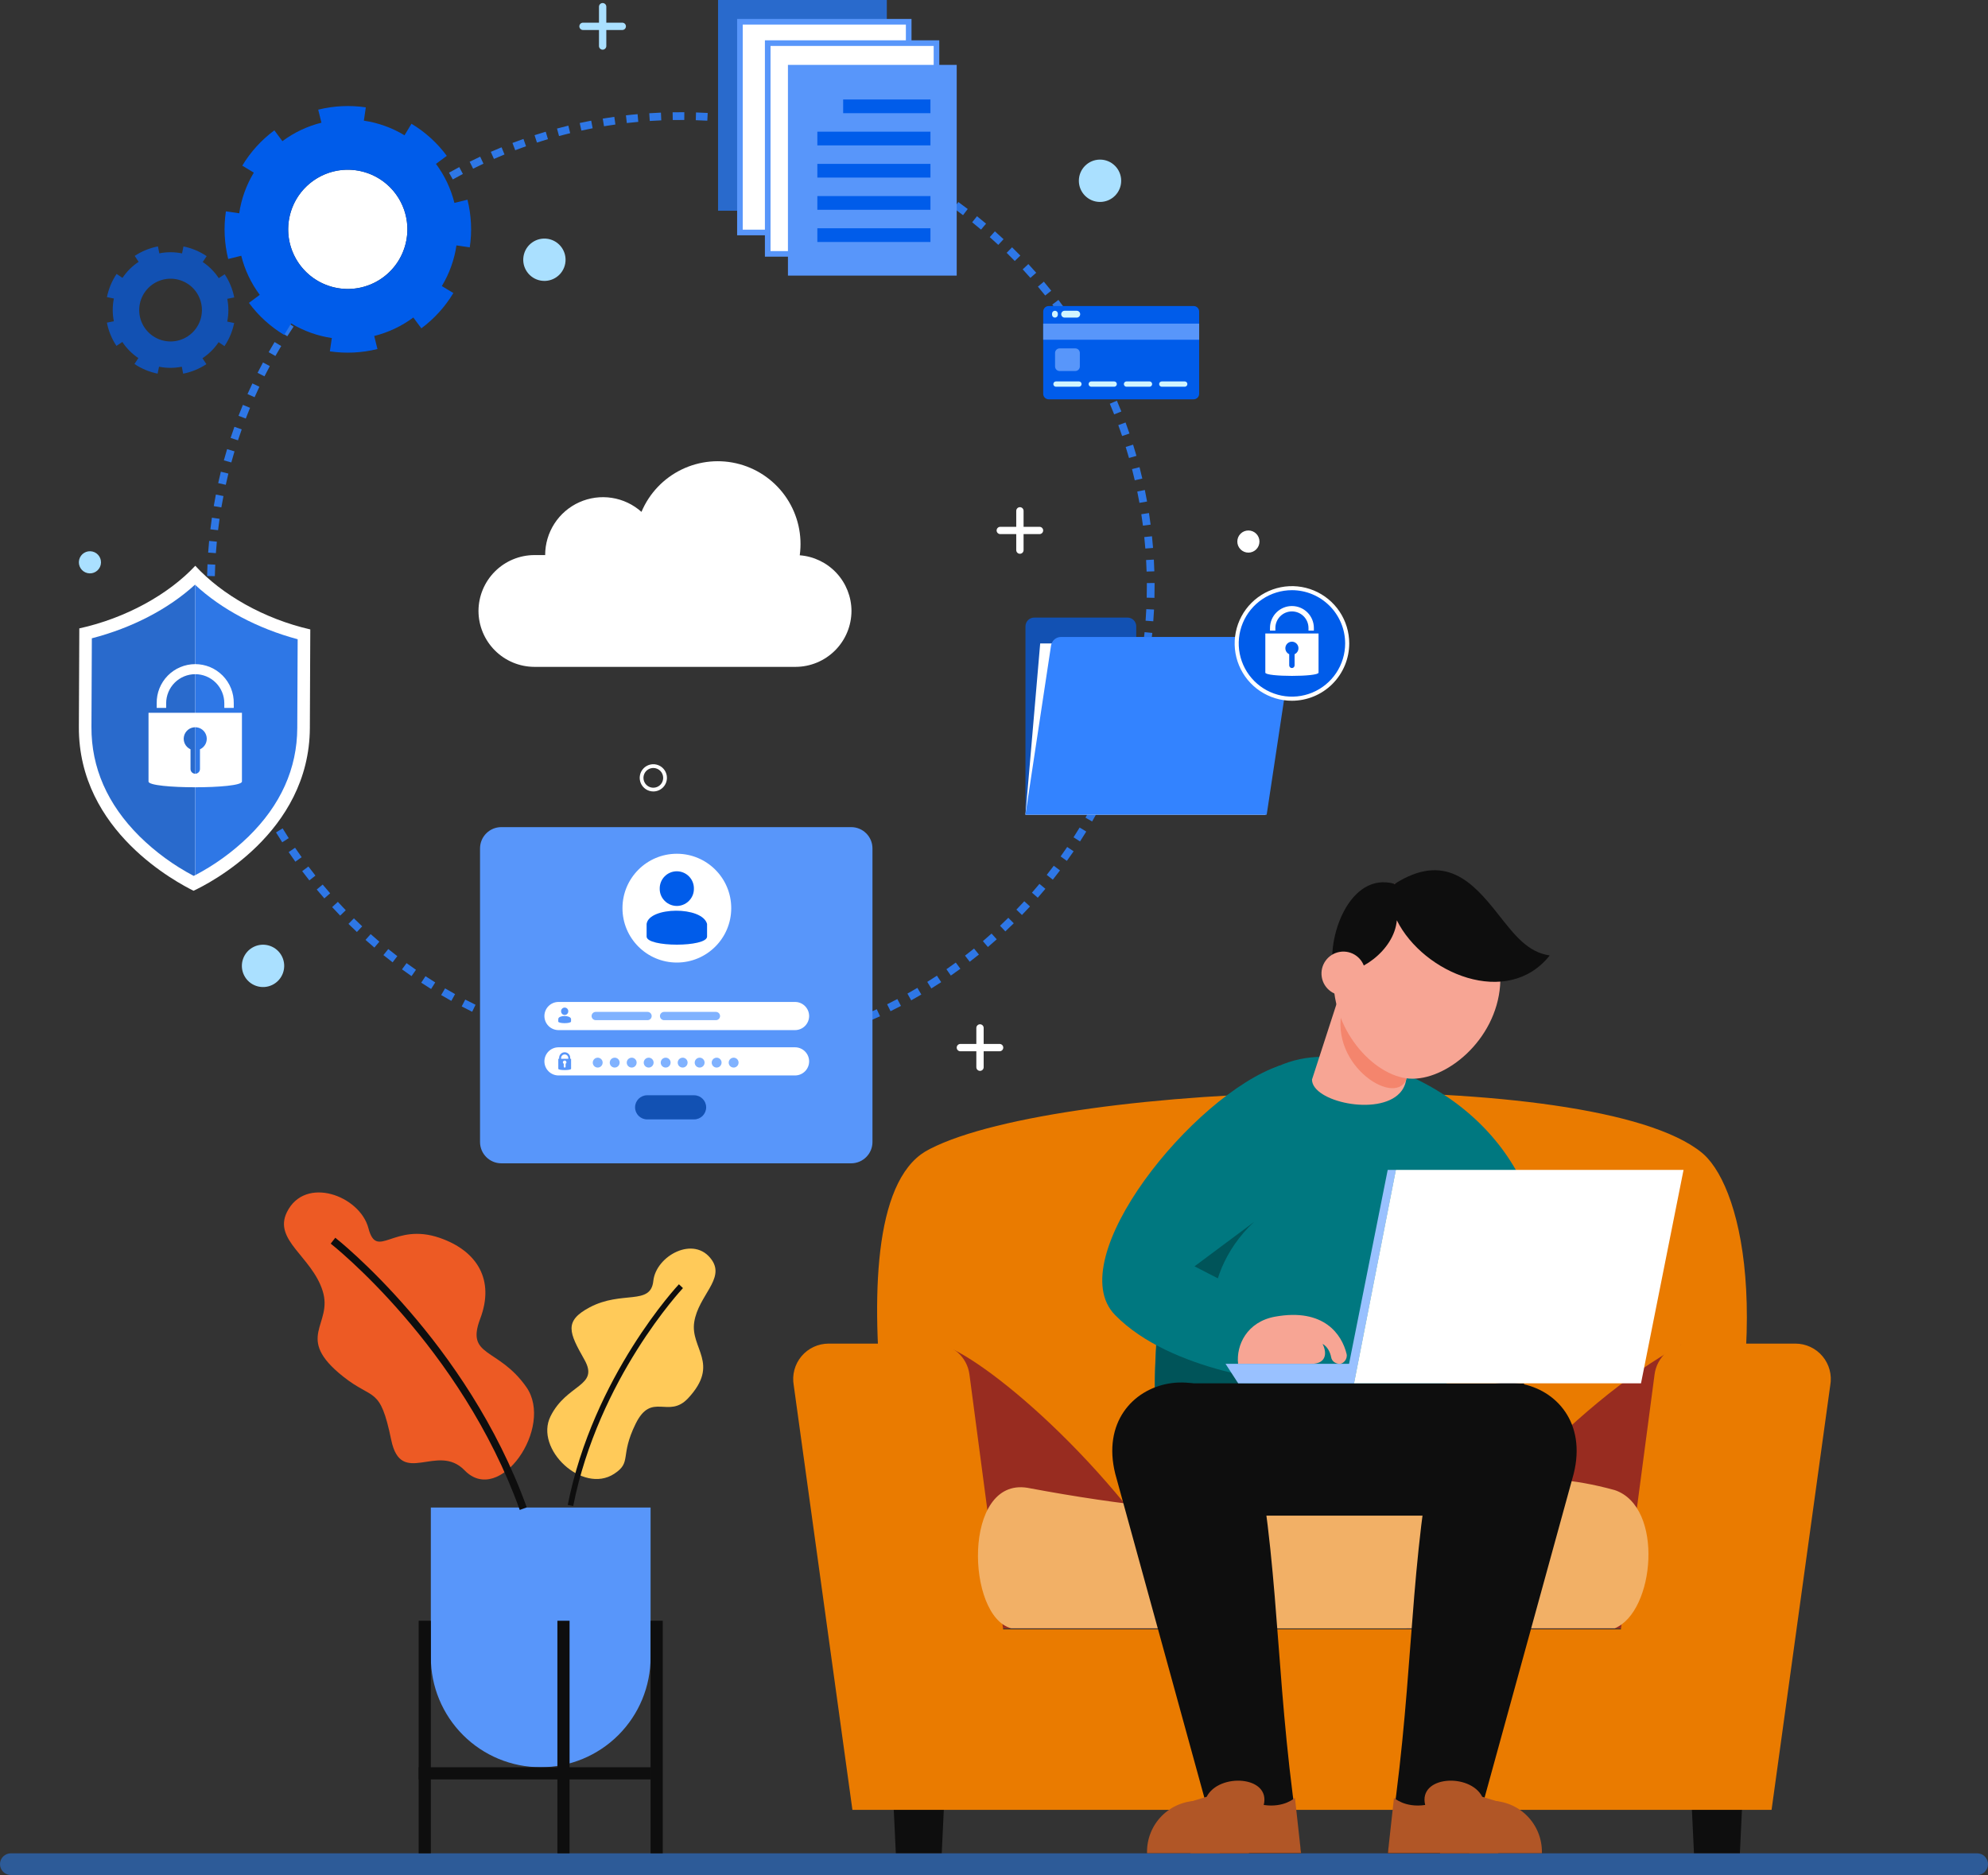 <svg width="405" height="382" viewBox="0 0 405 382" fill="none" xmlns="http://www.w3.org/2000/svg">
<rect x="0" y="0" width="405" height="382" fill="#333333" stroke="none"/>
<g clip-path="url(#clip0_94_1012)">
<path d="M2.212 382H402.788C403.375 382 403.937 381.767 404.352 381.352C404.767 380.937 405 380.374 405 379.788C405 379.201 404.766 378.639 404.352 378.224C403.937 377.81 403.375 377.577 402.788 377.577H2.212C1.625 377.577 1.063 377.81 0.648 378.224C0.234 378.639 0 379.201 0 379.788H0C0 380.374 0.233 380.937 0.648 381.352C1.063 381.767 1.625 382 2.212 382Z" fill="#2D5B98"/>
<path d="M87.772 307.128H132.538V337.65C132.538 343.589 130.18 349.284 125.982 353.483C121.784 357.683 116.09 360.042 110.154 360.042C104.217 360.041 98.525 357.682 94.327 353.483C90.13 349.284 87.772 343.588 87.772 337.65V307.128Z" fill="#5896FA"/>
<path d="M87.772 330.197H85.291V377.577H87.772V330.197Z" fill="#0E0E0E"/>
<path d="M135.019 330.197H132.538V377.577H135.019V330.197Z" fill="#0E0E0E"/>
<path d="M116.034 330.197H113.553V377.577H116.034V330.197Z" fill="#0E0E0E"/>
<path d="M132.654 360.044H85.291V362.525H132.654V360.044Z" fill="#0E0E0E"/>
<path d="M145.015 256.699C147.725 260.592 142.278 263.945 141.432 269.341C140.586 274.736 146.762 277.771 140.21 284.837C136.176 289.188 132.77 283.407 129.488 290.079C126.207 296.751 128.792 297.871 125.106 300.272C118.679 304.454 108.844 295.211 112.153 288.548C115.461 281.885 122.15 282.484 119.055 277.005C115.96 271.526 114.809 269.164 120.139 266.34C126.745 262.854 132.567 266.055 133.098 260.956C133.63 255.857 141.441 251.551 145.015 256.699Z" fill="#FFCA59"/>
<path d="M116.776 306.822L115.663 306.602C120.872 280.269 138.139 261.829 138.313 261.646L139.135 262.427C138.963 262.608 121.919 280.821 116.776 306.822Z" fill="#0E0E0E"/>
<path d="M58.441 246.969C55.65 252.664 63.519 256.007 65.725 262.978C67.931 269.95 59.809 272.41 69.901 280.441C76.115 285.387 77.416 282.294 79.702 293.36C81.713 303.1 89.112 293.831 94.645 299.549C101.784 306.925 112.94 290.733 107.225 282.585C101.509 274.436 94.838 276.544 97.829 268.667C100.819 260.789 97.256 254.864 89.624 252.209C80.181 248.925 76.794 256.853 75.056 250.221C73.318 243.589 62.135 239.439 58.441 246.969Z" fill="#ED5A24"/>
<path d="M105.886 307.619C93.848 274.227 67.637 253.574 67.373 253.366L68.305 252.167C68.571 252.375 95.127 273.301 107.313 307.102L105.886 307.619Z" fill="#0E0E0E"/>
<path d="M137.655 215.962C136.862 215.962 136.059 215.937 135.272 215.91L135.326 214.332C136.101 214.359 136.891 214.377 137.675 214.384L137.655 215.962ZM140.04 215.962L140.018 214.384C140.792 214.384 141.58 214.354 142.367 214.325L142.427 215.901C141.627 215.928 140.826 215.948 140.036 215.959L140.04 215.962ZM132.888 215.8C132.095 215.754 131.295 215.697 130.509 215.63L130.642 214.057C131.414 214.122 132.202 214.178 132.991 214.225L132.888 215.8ZM144.803 215.781L144.706 214.207C145.477 214.158 146.265 214.099 147.046 214.026L147.183 215.599C146.388 215.669 145.589 215.729 144.803 215.778V215.781ZM128.136 215.402C127.346 215.315 126.55 215.221 125.767 215.114L125.977 213.549C126.747 213.654 127.531 213.748 128.306 213.833L128.136 215.402ZM149.555 215.368L149.375 213.799C150.143 213.714 150.927 213.618 151.702 213.509L151.917 215.073C151.133 215.178 150.336 215.279 149.555 215.364V215.368ZM123.413 214.764C122.632 214.641 121.841 214.504 121.064 214.361L121.351 212.808C122.117 212.951 122.894 213.085 123.662 213.206L123.413 214.764ZM154.286 214.715L154.033 213.157C154.803 213.032 155.581 212.897 156.344 212.752L156.637 214.303C155.854 214.449 155.065 214.588 154.28 214.715H154.286ZM118.715 213.898C117.941 213.735 117.157 213.56 116.387 213.377L116.749 211.843C117.506 212.024 118.278 212.193 119.038 212.354L118.715 213.898ZM158.968 213.833L158.637 212.291C159.398 212.128 160.167 211.953 160.926 211.771L161.288 213.305C160.525 213.491 159.743 213.668 158.969 213.833H158.968ZM114.073 212.799C113.312 212.6 112.539 212.385 111.773 212.165L112.212 210.648C112.965 210.867 113.726 211.076 114.474 211.273L114.073 212.799ZM163.606 212.719L163.199 211.196C163.949 210.995 164.71 210.782 165.46 210.563L165.904 212.076C165.153 212.3 164.37 212.517 163.608 212.719H163.606ZM109.499 211.472C108.742 211.232 107.978 210.979 107.226 210.719L107.741 209.227C108.48 209.482 109.232 209.732 109.977 209.967L109.499 211.472ZM168.194 211.376L167.711 209.874C168.454 209.636 169.202 209.386 169.937 209.13L170.456 210.621C169.703 210.879 168.947 211.134 168.187 211.376H168.194ZM104.973 209.911C104.23 209.634 103.481 209.343 102.742 209.047L103.331 207.582C104.053 207.873 104.794 208.159 105.524 208.432L104.973 209.911ZM172.698 209.808L172.142 208.331C172.865 208.056 173.604 207.769 174.328 207.476L174.921 208.938C174.176 209.236 173.428 209.529 172.691 209.808H172.698ZM100.534 208.127C99.811 207.814 99.073 207.487 98.349 207.152L99.01 205.719C99.722 206.048 100.445 206.37 101.159 206.677L100.534 208.127ZM177.113 208.018L176.484 206.572C177.194 206.263 177.913 205.941 178.618 205.614L179.281 207.046C178.558 207.376 177.828 207.705 177.105 208.018H177.113ZM96.192 206.126C95.48 205.775 94.762 205.412 94.059 205.041L94.782 203.642C95.474 204.003 96.181 204.365 96.88 204.705L96.192 206.126ZM181.426 206.015L180.727 204.602C181.424 204.257 182.125 203.899 182.812 203.537L183.545 204.934C182.841 205.301 182.127 205.665 181.415 206.015H181.426ZM91.947 203.909C91.257 203.526 90.558 203.129 89.873 202.726L90.671 201.364C91.345 201.76 92.032 202.153 92.711 202.53L91.947 203.909ZM185.631 203.801L184.863 202.424C185.54 202.044 186.223 201.652 186.894 201.258L187.694 202.617C187.016 203.018 186.321 203.416 185.631 203.801ZM87.827 201.489C87.155 201.072 86.478 200.64 85.814 200.204L86.68 198.885C87.332 199.313 87.999 199.738 88.668 200.15L87.827 201.489ZM189.738 201.381L188.901 200.041C189.561 199.629 190.224 199.204 190.872 198.776L191.742 200.094C191.075 200.529 190.401 200.961 189.727 201.381H189.738ZM83.841 198.868C83.189 198.418 82.535 197.952 81.895 197.485L82.824 196.22C83.453 196.678 84.098 197.137 84.739 197.579L83.841 198.868ZM193.713 198.758L192.809 197.462C193.449 197.019 194.091 196.558 194.718 196.101L195.65 197.366C195.008 197.842 194.356 198.306 193.702 198.758H193.713ZM79.983 196.056C79.355 195.573 78.719 195.076 78.108 194.579L79.098 193.35C79.705 193.84 80.325 194.329 80.943 194.796L79.983 196.056ZM197.558 195.944L196.595 194.693C197.213 194.217 197.831 193.728 198.434 193.247L199.428 194.472C198.808 194.962 198.178 195.459 197.551 195.938L197.558 195.944ZM76.27 193.052C75.667 192.54 75.061 192.012 74.463 191.484L75.513 190.308C76.095 190.826 76.689 191.345 77.284 191.85L76.27 193.052ZM201.26 192.938L200.238 191.737C200.829 191.233 201.423 190.714 202.003 190.194L203.057 191.369C202.458 191.902 201.853 192.43 201.253 192.941L201.26 192.938ZM72.709 189.876C72.13 189.333 71.552 188.777 70.989 188.222L72.096 187.097C72.649 187.64 73.218 188.182 73.787 188.724L72.709 189.876ZM204.813 189.756L203.729 188.607C204.296 188.065 204.863 187.522 205.416 186.98L206.526 188.102C205.96 188.661 205.382 189.218 204.806 189.76L204.813 189.756ZM69.303 186.539C68.761 185.97 68.202 185.386 67.666 184.804L68.828 183.735C69.353 184.307 69.895 184.881 70.437 185.442L69.303 186.539ZM208.199 186.414L207.062 185.319C207.605 184.759 208.147 184.184 208.669 183.609L209.832 184.677C209.298 185.252 208.748 185.838 208.199 186.407V186.414ZM66.074 183.029C65.55 182.432 65.029 181.823 64.525 181.221L65.736 180.211C66.233 180.807 66.746 181.406 67.259 181.993L66.074 183.029ZM211.423 182.899L210.235 181.861C210.747 181.275 211.258 180.673 211.757 180.073L212.971 181.08C212.463 181.684 211.952 182.295 211.423 182.891V182.899ZM63.02 179.367C62.529 178.747 62.039 178.112 61.564 177.481L62.828 176.532C63.297 177.152 63.779 177.776 64.261 178.387L63.02 179.367ZM214.482 179.218L213.244 178.241C213.726 177.63 214.209 177.004 214.677 176.379L215.942 177.328C215.452 177.962 214.962 178.598 214.482 179.218ZM60.17 175.554C59.712 174.911 59.253 174.253 58.808 173.599L60.113 172.713C60.55 173.357 61.002 174.004 61.453 174.634L60.17 175.554ZM217.357 175.399L216.072 174.483C216.525 173.848 216.975 173.199 217.413 172.554L218.719 173.438C218.258 174.094 217.799 174.754 217.338 175.399H217.357ZM57.494 171.603C57.068 170.94 56.642 170.26 56.23 169.586L57.576 168.764C57.98 169.429 58.4 170.096 58.819 170.752L57.494 171.603ZM220.033 171.433L218.704 170.582C219.124 169.926 219.543 169.255 219.948 168.594L221.296 169.412C220.866 170.09 220.445 170.775 220.014 171.442L220.033 171.433ZM54.999 167.545C54.603 166.86 54.213 166.161 53.835 165.468L55.223 164.715C55.584 165.396 55.977 166.083 56.365 166.757L54.999 167.545ZM222.501 167.364L221.133 166.58C221.52 165.902 221.905 165.212 222.275 164.527L223.663 165.277C223.278 165.965 222.886 166.667 222.492 167.355L222.501 167.364ZM52.726 163.363C52.365 162.659 52.003 161.942 51.667 161.231L53.089 160.548C53.425 161.246 53.776 161.953 54.13 162.643L52.726 163.363ZM224.765 163.149L223.359 162.426C223.72 161.73 224.062 161.022 224.4 160.317L225.822 160.998C225.48 161.721 225.124 162.443 224.765 163.149ZM50.663 159.075C50.339 158.352 50.019 157.629 49.712 156.895L51.167 156.282C51.468 157.005 51.783 157.719 52.101 158.426L50.663 159.075ZM226.827 158.835L225.381 158.189C225.699 157.477 226.015 156.743 226.315 156.029L227.772 156.638C227.47 157.372 227.15 158.112 226.827 158.835ZM48.816 154.694C48.527 153.956 48.243 153.206 47.972 152.461L49.454 151.919C49.721 152.642 49.996 153.389 50.285 154.113L48.816 154.694ZM228.673 154.419L227.202 153.848C227.486 153.125 227.764 152.376 228.028 151.642L229.512 152.185C229.242 152.919 228.961 153.68 228.673 154.419ZM47.184 150.207C46.931 149.457 46.685 148.693 46.452 147.937L47.959 147.471C48.189 148.215 48.431 148.967 48.682 149.705L47.184 150.207ZM230.296 149.914L228.8 149.416C229.047 148.673 229.288 147.917 229.523 147.171L231.031 147.631C230.793 148.4 230.547 149.161 230.296 149.916V149.914ZM45.776 145.65C45.562 144.888 45.354 144.112 45.159 143.346L46.687 142.955C46.879 143.709 47.083 144.472 47.294 145.222L45.776 145.65ZM231.691 145.343L230.171 144.92C230.381 144.168 230.581 143.405 230.771 142.652L232.302 143.037C232.108 143.803 231.904 144.579 231.691 145.343ZM44.597 141.027C44.416 140.257 44.252 139.472 44.094 138.693L45.641 138.38C45.796 139.145 45.963 139.917 46.134 140.674L44.597 141.027ZM232.854 140.714L231.315 140.369C231.487 139.606 231.651 138.832 231.803 138.071L233.35 138.38C233.196 139.154 233.03 139.939 232.854 140.714ZM43.65 136.349C43.513 135.572 43.382 134.78 43.263 133.999L44.822 133.762C44.94 134.534 45.068 135.313 45.204 136.078L43.65 136.349ZM233.787 136.034L232.233 135.765C232.367 134.995 232.491 134.214 232.605 133.448L234.166 133.679C234.051 134.458 233.922 135.252 233.787 136.034ZM42.936 131.631C42.837 130.845 42.746 130.048 42.665 129.26L44.235 129.1C44.313 129.876 44.403 130.66 44.501 131.434L42.936 131.631ZM234.486 131.315L232.92 131.121C233.015 130.346 233.1 129.561 233.178 128.788L234.748 128.943C234.67 129.728 234.582 130.525 234.486 131.315ZM42.463 126.89C42.401 126.102 42.351 125.301 42.309 124.508L43.885 124.426C43.924 125.205 43.975 125.995 44.035 126.776L42.463 126.89ZM234.958 126.57L233.384 126.456C233.442 125.679 233.489 124.891 233.527 124.106L235.102 124.182C235.057 124.974 235.008 125.776 234.951 126.565L234.958 126.57ZM42.208 122.118C42.186 121.328 42.173 120.525 42.17 119.734H43.747C43.747 120.513 43.762 121.303 43.783 122.084L42.208 122.118ZM235.187 121.8L233.61 121.762C233.628 120.985 233.637 120.195 233.637 119.412C233.637 119.204 233.637 118.996 233.637 118.788L235.214 118.778C235.214 118.989 235.214 119.201 235.214 119.414C235.211 120.202 235.202 121.01 235.184 121.8H235.187ZM43.769 117.38L42.192 117.348C42.208 116.556 42.235 115.755 42.271 114.964L43.847 115.034C43.811 115.813 43.785 116.603 43.769 117.38ZM233.588 116.444C233.565 115.665 233.53 114.877 233.487 114.094L235.063 114.007C235.106 114.797 235.14 115.6 235.166 116.392L233.588 116.444ZM43.982 112.692L42.408 112.581C42.463 111.79 42.529 110.991 42.604 110.204L44.174 110.353C44.102 111.126 44.036 111.913 43.982 112.692ZM233.33 111.755C233.268 110.978 233.196 110.192 233.115 109.418L234.683 109.255C234.766 110.04 234.838 110.839 234.902 111.631L233.33 111.755ZM44.423 108.019L42.858 107.838C42.952 107.052 43.057 106.257 43.169 105.472L44.732 105.7C44.62 106.465 44.517 107.245 44.423 108.019ZM232.842 107.088C232.741 106.315 232.63 105.532 232.511 104.764L234.071 104.523C234.192 105.304 234.304 106.098 234.407 106.886L232.842 107.088ZM45.103 103.374L43.549 103.108C43.681 102.327 43.825 101.537 43.977 100.758L45.525 101.062C45.368 101.826 45.227 102.604 45.095 103.374H45.103ZM232.132 102.45C231.993 101.685 231.844 100.91 231.685 100.145L233.23 99.827C233.391 100.605 233.543 101.394 233.684 102.177L232.132 102.45ZM45.997 98.768L44.45 98.426C44.631 97.653 44.812 96.87 44.992 96.102L46.525 96.481C46.346 97.246 46.165 98.007 45.997 98.768ZM231.178 97.852C230.997 97.098 230.816 96.33 230.618 95.572L232.146 95.178C232.345 95.948 232.536 96.727 232.714 97.496L231.178 97.852ZM47.126 94.211L45.605 93.794C45.815 93.029 46.037 92.257 46.266 91.5L47.775 91.955C47.551 92.702 47.341 93.459 47.126 94.211ZM230.003 93.307C229.79 92.561 229.564 91.805 229.331 91.059L230.836 90.589C231.073 91.346 231.302 92.116 231.519 92.875L230.003 93.307ZM48.483 89.709L46.98 89.215C47.227 88.461 47.489 87.699 47.757 86.95L49.242 87.482C48.986 88.217 48.727 88.966 48.483 89.709ZM228.603 88.828C228.353 88.091 228.09 87.346 227.82 86.616L229.302 86.074C229.575 86.817 229.844 87.574 230.097 88.322L228.603 88.828ZM50.066 85.275L48.593 84.707C48.881 83.964 49.179 83.216 49.483 82.484L50.939 83.088C50.641 83.809 50.348 84.543 50.066 85.275ZM226.984 84.423C226.698 83.7 226.4 82.977 226.095 82.254L227.54 81.638C227.851 82.361 228.155 83.106 228.444 83.836L226.984 84.423ZM51.868 80.926L50.422 80.286C50.744 79.563 51.078 78.829 51.42 78.117L52.843 78.793C52.515 79.492 52.184 80.212 51.868 80.926ZM225.152 80.12C224.832 79.413 224.496 78.701 224.158 78.001L225.576 77.312C225.921 78.023 226.261 78.748 226.588 79.465L225.152 80.12ZM53.881 76.674L52.473 75.962C52.834 75.255 53.196 74.541 53.577 73.842L54.967 74.588C54.598 75.277 54.233 75.978 53.881 76.674ZM223.11 75.917C222.748 75.227 222.387 74.532 222.011 73.851L223.393 73.092C223.773 73.784 224.149 74.493 224.512 75.194L223.11 75.917ZM56.103 72.53L54.732 71.749C55.124 71.062 55.529 70.368 55.939 69.686L57.29 70.5C56.887 71.17 56.488 71.852 56.103 72.53ZM220.86 71.807C220.472 71.134 220.067 70.458 219.66 69.795L221.005 68.969C221.418 69.643 221.829 70.332 222.224 71.013L220.86 71.807ZM58.528 68.506L57.196 67.658C57.623 66.99 58.062 66.317 58.503 65.659L59.813 66.538C59.379 67.181 58.945 67.843 58.528 68.506ZM218.41 67.814C217.987 67.161 217.552 66.505 217.111 65.863L218.414 64.972C218.86 65.625 219.304 66.292 219.734 66.961L218.41 67.814ZM61.146 64.6L59.858 63.696C60.317 63.049 60.788 62.398 61.262 61.764L62.527 62.708C62.06 63.324 61.596 63.964 61.146 64.6ZM215.765 63.94C215.311 63.313 214.843 62.675 214.371 62.057L215.627 61.102C216.108 61.735 216.583 62.379 217.044 63.018L215.765 63.94ZM63.954 60.835L62.713 59.861C63.201 59.235 63.705 58.61 64.209 58.001L65.425 59.004C64.93 59.604 64.435 60.22 63.954 60.835ZM212.931 60.206C212.447 59.599 211.947 58.987 211.446 58.398L212.655 57.384C213.163 57.99 213.67 58.612 214.164 59.228L212.931 60.206ZM66.941 57.212L65.75 56.177C66.269 55.578 66.802 54.978 67.335 54.395L68.5 55.457C67.976 56.034 67.452 56.623 66.941 57.212ZM209.916 56.612C209.402 56.03 208.873 55.445 208.344 54.872L209.5 53.8C210.042 54.38 210.584 54.977 211.099 55.569L209.916 56.612ZM70.109 53.742L68.968 52.657C69.51 52.084 70.08 51.511 70.64 50.955L71.751 52.074C71.193 52.614 70.651 53.178 70.109 53.742ZM206.734 53.171C206.192 52.612 205.633 52.054 205.077 51.51L206.179 50.382C206.744 50.935 207.312 51.502 207.865 52.07L206.734 53.171ZM73.43 50.431L72.346 49.285C72.92 48.742 73.509 48.2 74.096 47.667L75.153 48.838C74.575 49.362 73.995 49.897 73.43 50.431ZM203.373 49.888C202.804 49.359 202.22 48.827 201.636 48.31L202.682 47.13C203.275 47.656 203.87 48.195 204.448 48.735L203.373 49.888ZM76.913 47.291L75.891 46.093C76.491 45.577 77.105 45.062 77.719 44.562L78.717 45.785C78.11 46.273 77.504 46.785 76.913 47.291ZM199.86 46.776C199.266 46.273 198.657 45.773 198.053 45.283L199.04 44.052C199.66 44.549 200.279 45.059 200.883 45.568L199.86 46.776ZM80.547 44.327L79.581 43.079C80.204 42.595 80.845 42.11 81.48 41.633L82.415 42.898C81.79 43.381 81.162 43.849 80.547 44.327ZM196.19 43.837C195.57 43.363 194.936 42.891 194.306 42.436L195.231 41.158C195.872 41.621 196.515 42.1 197.148 42.582L196.19 43.837ZM84.32 41.545L83.416 40.252C84.063 39.799 84.727 39.349 85.384 38.909L86.257 40.225C85.608 40.655 84.956 41.098 84.32 41.545ZM192.394 41.08C191.752 40.639 191.095 40.2 190.441 39.773L191.302 38.452C191.967 38.884 192.634 39.332 193.29 39.781L192.394 41.08ZM88.223 38.953L87.383 37.617C88.053 37.196 88.736 36.778 89.414 36.375L90.22 37.731C89.553 38.127 88.881 38.539 88.223 38.953ZM188.462 38.515C187.799 38.107 187.121 37.7 186.447 37.306L187.242 35.943C187.927 36.343 188.616 36.757 189.29 37.172L188.462 38.515ZM92.247 36.558L91.474 35.182C92.164 34.795 92.867 34.412 93.562 34.042L94.301 35.437C93.617 35.8 92.925 36.178 92.247 36.558ZM184.4 36.147C183.719 35.771 183.02 35.399 182.327 35.039L183.05 33.639C183.757 34 184.465 34.383 185.159 34.765L184.4 36.147ZM96.387 34.365L95.682 32.953C96.388 32.603 97.108 32.254 97.825 31.918L98.493 33.347C97.785 33.678 97.077 34.02 96.383 34.365H96.387ZM180.228 33.984C179.527 33.64 178.809 33.304 178.101 32.979L178.757 31.544C179.48 31.872 180.203 32.216 180.925 32.565L180.228 33.984ZM100.626 32.382L99.991 30.936C100.714 30.62 101.45 30.309 102.181 30.009L102.778 31.469C102.053 31.764 101.329 32.071 100.62 32.382H100.626ZM175.949 32.021C175.226 31.715 174.504 31.413 173.781 31.117L174.364 29.651C175.103 29.944 175.846 30.251 176.576 30.555L175.949 32.021ZM104.96 30.602L104.4 29.127C105.139 28.845 105.893 28.568 106.641 28.306L107.163 29.794C106.428 30.061 105.683 30.332 104.955 30.609L104.96 30.602ZM171.576 30.282C170.854 30.011 170.098 29.74 169.357 29.494L169.867 27.999C170.62 28.256 171.379 28.525 172.124 28.8L171.576 30.282ZM109.386 29.044L108.9 27.542C109.653 27.298 110.419 27.059 111.178 26.835L111.628 28.348C110.875 28.576 110.121 28.811 109.38 29.051L109.386 29.044ZM167.12 28.76C166.376 28.527 165.621 28.301 164.873 28.087L165.306 26.569C166.067 26.788 166.835 27.017 167.592 27.254L167.12 28.76ZM113.885 27.706L113.475 26.191C114.239 25.985 115.016 25.785 115.786 25.597L116.158 27.131C115.394 27.316 114.629 27.511 113.879 27.713L113.885 27.706ZM162.603 27.475C161.85 27.279 161.084 27.09 160.326 26.913L160.688 25.376C161.458 25.557 162.238 25.748 163.004 25.947L162.603 27.475ZM118.438 26.602L118.102 25.06C118.872 24.894 119.66 24.733 120.44 24.583L120.737 26.132C119.969 26.282 119.195 26.439 118.438 26.604V26.602ZM158.035 26.408C157.273 26.251 156.498 26.101 155.731 25.962L156.011 24.409C156.792 24.55 157.58 24.704 158.36 24.865L158.035 26.408ZM123.051 25.721L122.793 24.165C123.575 24.035 124.369 23.914 125.151 23.804L125.37 25.367C124.595 25.476 123.814 25.595 123.051 25.721ZM153.422 25.575C152.656 25.454 151.874 25.342 151.1 25.242L151.304 23.677C152.09 23.78 152.885 23.894 153.666 24.015L153.422 25.575ZM127.697 25.069L127.516 23.502C128.302 23.411 129.101 23.321 129.889 23.258L130.032 24.828C129.251 24.899 128.472 24.98 127.692 25.069H127.697ZM148.769 24.966C147.998 24.884 147.212 24.812 146.435 24.749L146.561 23.176C147.351 23.24 148.151 23.314 148.936 23.397L148.769 24.966ZM132.372 24.646L132.267 23.072C133.058 23.019 133.859 22.976 134.65 22.943L134.715 24.521C133.931 24.552 133.143 24.595 132.366 24.646H132.372ZM144.093 24.59C143.32 24.547 142.53 24.512 141.744 24.487L141.793 22.909C142.588 22.934 143.388 22.97 144.176 23.014L144.093 24.59ZM137.055 24.453L137.03 22.875C137.819 22.862 138.622 22.858 139.413 22.864L139.402 24.442C138.618 24.436 137.828 24.44 137.05 24.453H137.055Z" fill="#2E77E6"/>
<path d="M162.929 113.129C163.485 109.075 162.549 104.957 160.296 101.542C158.043 98.127 154.625 95.648 150.68 94.566C146.736 93.484 142.532 93.873 138.853 95.661C135.173 97.449 132.269 100.514 130.681 104.285C128.985 102.769 126.887 101.778 124.64 101.429C122.393 101.081 120.094 101.391 118.019 102.322C115.944 103.252 114.183 104.764 112.949 106.674C111.715 108.584 111.06 110.811 111.063 113.086H108.862C105.846 113.095 102.956 114.297 100.823 116.431C98.69 118.565 97.488 121.456 97.478 124.473C97.488 127.491 98.69 130.382 100.823 132.515C102.956 134.649 105.846 135.852 108.862 135.861H162.081C165.098 135.852 167.988 134.649 170.121 132.515C172.254 130.382 173.456 127.491 173.465 124.473C173.456 121.604 172.366 118.843 170.414 116.741C168.461 114.638 165.789 113.349 162.929 113.129Z" fill="white"/>
<path d="M173.399 168.509H102.134C99.736 168.509 97.792 170.453 97.792 172.852V232.66C97.792 235.059 99.736 237.004 102.134 237.004H173.399C175.797 237.004 177.741 235.059 177.741 232.66V172.852C177.741 170.453 175.797 168.509 173.399 168.509Z" fill="#5896FA"/>
<path d="M161.971 209.865H113.775C113.015 209.863 112.287 209.561 111.749 209.023C111.212 208.486 110.909 207.757 110.907 206.997C110.909 206.237 111.212 205.508 111.749 204.971C112.287 204.433 113.015 204.13 113.775 204.128H161.971C162.731 204.13 163.459 204.433 163.996 204.971C164.534 205.508 164.837 206.237 164.838 206.997C164.837 207.757 164.534 208.486 163.996 209.023C163.459 209.561 162.731 209.863 161.971 209.865Z" fill="white"/>
<path d="M161.971 219.104H113.775C113.015 219.102 112.287 218.799 111.75 218.262C111.213 217.725 110.91 216.997 110.907 216.237C110.909 215.477 111.212 214.748 111.749 214.211C112.287 213.673 113.015 213.37 113.775 213.368H161.971C162.731 213.37 163.459 213.673 163.996 214.211C164.534 214.748 164.837 215.477 164.838 216.237C164.836 216.997 164.533 217.725 163.996 218.262C163.458 218.799 162.73 219.102 161.971 219.104Z" fill="white"/>
<path d="M122.775 216.49C122.775 216.69 122.716 216.885 122.605 217.051C122.494 217.218 122.336 217.347 122.151 217.424C121.967 217.5 121.764 217.52 121.568 217.481C121.372 217.442 121.192 217.346 121.051 217.205C120.909 217.063 120.813 216.883 120.774 216.687C120.735 216.491 120.755 216.288 120.832 216.103C120.908 215.919 121.038 215.761 121.204 215.65C121.37 215.539 121.565 215.48 121.765 215.48C122.033 215.48 122.29 215.586 122.479 215.776C122.669 215.965 122.775 216.222 122.775 216.49Z" fill="#80B2FF"/>
<path d="M126.235 216.49C126.235 216.69 126.176 216.885 126.065 217.052C125.954 217.218 125.796 217.347 125.611 217.424C125.426 217.5 125.223 217.52 125.027 217.481C124.831 217.442 124.651 217.345 124.51 217.204C124.369 217.062 124.273 216.882 124.234 216.686C124.195 216.49 124.216 216.287 124.292 216.102C124.369 215.918 124.499 215.76 124.665 215.649C124.831 215.538 125.027 215.479 125.227 215.48C125.359 215.48 125.491 215.506 125.613 215.557C125.735 215.607 125.847 215.682 125.94 215.776C126.034 215.87 126.108 215.981 126.159 216.103C126.209 216.226 126.235 216.357 126.235 216.49Z" fill="#80B2FF"/>
<path d="M129.697 216.49C129.697 216.69 129.638 216.885 129.527 217.051C129.416 217.218 129.258 217.347 129.073 217.424C128.889 217.5 128.686 217.52 128.49 217.481C128.294 217.442 128.114 217.346 127.973 217.205C127.831 217.063 127.735 216.883 127.696 216.687C127.657 216.491 127.677 216.288 127.754 216.103C127.83 215.919 127.96 215.761 128.126 215.65C128.292 215.539 128.487 215.48 128.687 215.48C128.819 215.48 128.951 215.506 129.073 215.557C129.196 215.607 129.307 215.682 129.401 215.776C129.495 215.869 129.569 215.981 129.62 216.103C129.671 216.226 129.697 216.357 129.697 216.49Z" fill="#80B2FF"/>
<path d="M133.158 216.49C133.158 216.69 133.099 216.885 132.987 217.052C132.876 217.218 132.719 217.347 132.534 217.424C132.349 217.5 132.146 217.52 131.95 217.481C131.754 217.442 131.574 217.345 131.433 217.204C131.292 217.062 131.196 216.882 131.157 216.686C131.118 216.49 131.138 216.287 131.215 216.102C131.292 215.918 131.422 215.76 131.588 215.649C131.754 215.538 131.95 215.479 132.15 215.48C132.282 215.48 132.413 215.506 132.536 215.557C132.658 215.607 132.77 215.682 132.863 215.776C132.957 215.87 133.031 215.981 133.082 216.103C133.132 216.226 133.158 216.357 133.158 216.49Z" fill="#80B2FF"/>
<path d="M136.62 216.49C136.62 216.69 136.561 216.885 136.45 217.051C136.339 217.218 136.181 217.347 135.996 217.424C135.812 217.5 135.609 217.52 135.413 217.481C135.217 217.442 135.037 217.346 134.895 217.205C134.754 217.063 134.658 216.883 134.619 216.687C134.58 216.491 134.6 216.288 134.676 216.103C134.753 215.919 134.882 215.761 135.049 215.65C135.215 215.539 135.41 215.48 135.61 215.48C135.878 215.48 136.134 215.586 136.324 215.776C136.513 215.965 136.62 216.222 136.62 216.49Z" fill="#80B2FF"/>
<path d="M140.082 216.49C140.082 216.69 140.022 216.885 139.911 217.051C139.8 217.218 139.643 217.347 139.458 217.424C139.274 217.5 139.07 217.52 138.875 217.481C138.679 217.442 138.499 217.346 138.357 217.205C138.216 217.063 138.12 216.883 138.081 216.687C138.042 216.491 138.062 216.288 138.138 216.103C138.215 215.919 138.344 215.761 138.51 215.65C138.677 215.539 138.872 215.48 139.072 215.48C139.339 215.48 139.596 215.586 139.786 215.776C139.975 215.965 140.082 216.222 140.082 216.49Z" fill="#80B2FF"/>
<path d="M143.542 216.49C143.542 216.69 143.482 216.885 143.371 217.052C143.26 217.218 143.102 217.347 142.918 217.424C142.733 217.5 142.53 217.52 142.334 217.481C142.138 217.442 141.958 217.345 141.817 217.204C141.676 217.062 141.579 216.882 141.541 216.686C141.502 216.49 141.522 216.287 141.599 216.102C141.676 215.918 141.805 215.76 141.972 215.649C142.138 215.538 142.334 215.479 142.533 215.48C142.666 215.48 142.797 215.506 142.92 215.557C143.042 215.607 143.153 215.682 143.247 215.776C143.341 215.87 143.415 215.981 143.465 216.103C143.516 216.226 143.542 216.357 143.542 216.49Z" fill="#80B2FF"/>
<path d="M147.004 216.49C147.004 216.69 146.944 216.885 146.833 217.051C146.722 217.218 146.565 217.347 146.38 217.424C146.195 217.5 145.992 217.52 145.796 217.481C145.6 217.442 145.42 217.346 145.279 217.205C145.138 217.063 145.042 216.883 145.003 216.687C144.964 216.491 144.984 216.288 145.06 216.103C145.137 215.919 145.266 215.761 145.432 215.65C145.598 215.539 145.794 215.48 145.993 215.48C146.126 215.48 146.257 215.506 146.38 215.557C146.503 215.607 146.614 215.682 146.708 215.776C146.801 215.869 146.876 215.981 146.927 216.103C146.977 216.226 147.004 216.357 147.004 216.49Z" fill="#80B2FF"/>
<path d="M150.466 216.49C150.466 216.69 150.407 216.885 150.296 217.051C150.185 217.218 150.027 217.347 149.843 217.424C149.658 217.5 149.455 217.52 149.259 217.481C149.063 217.442 148.883 217.346 148.742 217.205C148.601 217.063 148.505 216.883 148.466 216.687C148.427 216.491 148.447 216.288 148.523 216.103C148.6 215.919 148.729 215.761 148.895 215.65C149.061 215.539 149.257 215.48 149.456 215.48C149.724 215.48 149.981 215.586 150.171 215.776C150.36 215.965 150.466 216.222 150.466 216.49Z" fill="#80B2FF"/>
<path d="M137.89 196.101C144.008 196.101 148.968 191.139 148.968 185.019C148.968 178.898 144.008 173.937 137.89 173.937C131.771 173.937 126.812 178.898 126.812 185.019C126.812 191.139 131.771 196.101 137.89 196.101Z" fill="white"/>
<path d="M137.904 184.572C138.427 184.567 138.941 184.445 139.41 184.214C139.879 183.984 140.291 183.651 140.614 183.24C141.106 182.625 141.37 181.859 141.362 181.071C141.373 180.607 141.291 180.146 141.121 179.714C140.95 179.282 140.696 178.889 140.371 178.557C140.047 178.225 139.66 177.961 139.232 177.781C138.805 177.601 138.345 177.509 137.881 177.509C137.417 177.509 136.958 177.601 136.531 177.781C136.103 177.961 135.716 178.225 135.391 178.557C135.067 178.889 134.812 179.282 134.642 179.714C134.472 180.146 134.39 180.607 134.4 181.071C134.392 181.859 134.657 182.626 135.15 183.24C135.479 183.656 135.897 183.992 136.374 184.223C136.851 184.453 137.374 184.573 137.904 184.572Z" fill="#005CEA"/>
<path d="M144.046 190.803C144.046 193.008 131.73 193.008 131.73 190.803V188.231C132.217 184.717 143.042 184.569 144.045 188.231L144.046 190.803Z" fill="#005CEA"/>
<path d="M116.165 215.707V215.554C116.171 215.402 116.146 215.25 116.092 215.108C116.038 214.965 115.956 214.836 115.851 214.726C115.745 214.616 115.619 214.529 115.479 214.469C115.339 214.41 115.189 214.379 115.036 214.379C114.884 214.379 114.734 214.41 114.594 214.469C114.454 214.529 114.327 214.616 114.222 214.726C114.117 214.836 114.035 214.965 113.981 215.108C113.927 215.25 113.902 215.402 113.908 215.554V215.707H113.736V217.741C113.736 218.102 116.344 218.102 116.344 217.741V215.707H116.165ZM114.311 215.554C114.311 215.36 114.388 215.174 114.525 215.037C114.662 214.9 114.847 214.823 115.041 214.823C115.235 214.823 115.42 214.9 115.557 215.037C115.694 215.174 115.771 215.36 115.771 215.554V215.707H114.311V215.554ZM115.229 216.732V217.32C115.229 217.345 115.224 217.37 115.214 217.393C115.204 217.416 115.189 217.437 115.17 217.454C115.152 217.471 115.13 217.484 115.106 217.492C115.082 217.5 115.057 217.503 115.032 217.5C114.984 217.5 114.938 217.481 114.904 217.447C114.87 217.414 114.851 217.368 114.851 217.32V216.725C114.797 216.695 114.752 216.652 114.72 216.599C114.688 216.546 114.671 216.485 114.671 216.423C114.67 216.36 114.686 216.299 114.717 216.244C114.748 216.19 114.792 216.144 114.846 216.112C114.9 216.08 114.961 216.062 115.024 216.06C115.087 216.059 115.149 216.074 115.204 216.104C115.259 216.134 115.305 216.177 115.338 216.231C115.372 216.284 115.39 216.345 115.393 216.407C115.396 216.47 115.382 216.532 115.353 216.588C115.324 216.644 115.281 216.691 115.229 216.725V216.732Z" fill="#5896FA"/>
<path d="M115.04 206.784C115.15 206.782 115.259 206.757 115.358 206.708C115.457 206.66 115.544 206.59 115.613 206.503C115.717 206.374 115.773 206.212 115.772 206.046C115.777 205.946 115.761 205.847 115.727 205.753C115.692 205.66 115.639 205.575 115.57 205.502C115.501 205.43 115.419 205.373 115.327 205.333C115.235 205.294 115.137 205.274 115.037 205.274C114.938 205.274 114.839 205.294 114.747 205.333C114.656 205.373 114.573 205.43 114.504 205.502C114.436 205.575 114.382 205.66 114.348 205.753C114.313 205.847 114.298 205.946 114.303 206.046C114.301 206.212 114.357 206.373 114.46 206.503C114.529 206.59 114.618 206.661 114.718 206.709C114.818 206.758 114.928 206.783 115.04 206.784Z" fill="#5896FA"/>
<path d="M116.335 208.103C116.335 208.569 113.724 208.569 113.724 208.103L113.736 207.561C113.839 206.82 116.123 206.789 116.335 207.561V208.103Z" fill="#5896FA"/>
<path d="M131.922 207.839H121.361C121.138 207.838 120.924 207.749 120.766 207.591C120.609 207.434 120.52 207.22 120.519 206.997C120.52 206.774 120.609 206.56 120.766 206.402C120.924 206.244 121.138 206.155 121.361 206.154H131.922C132.145 206.155 132.359 206.244 132.516 206.402C132.674 206.56 132.763 206.774 132.764 206.997C132.763 207.22 132.674 207.434 132.516 207.591C132.359 207.749 132.145 207.838 131.922 207.839Z" fill="#80B2FF"/>
<path d="M145.851 207.839H135.289C135.066 207.838 134.853 207.749 134.695 207.591C134.537 207.434 134.448 207.22 134.447 206.997C134.448 206.774 134.537 206.56 134.695 206.402C134.853 206.244 135.066 206.155 135.289 206.154H145.851C146.074 206.155 146.287 206.244 146.445 206.402C146.603 206.56 146.692 206.774 146.693 206.997C146.692 207.22 146.603 207.434 146.445 207.591C146.287 207.749 146.074 207.838 145.851 207.839Z" fill="#80B2FF"/>
<path d="M141.405 223.14H131.835C130.478 223.14 129.378 224.24 129.378 225.597C129.378 226.955 130.478 228.055 131.835 228.055H141.405C142.762 228.055 143.862 226.955 143.862 225.597C143.862 224.24 142.762 223.14 141.405 223.14Z" fill="#1251B3"/>
<path d="M39.783 115.264C34.291 121.147 25.531 125.97 16.157 128.023C16.157 128.649 16.139 132.119 16.067 148.114C15.971 169.443 36.27 179.875 39.421 181.476C42.475 180.07 63.029 169.66 63.124 148.324C63.195 132.331 63.211 128.86 63.213 128.233C53.858 126.096 45.22 121.196 39.783 115.264Z" fill="white"/>
<path d="M39.727 119.117C34.35 124.05 26.898 127.929 18.711 130.042L18.631 148.118C18.593 156.389 21.884 163.872 28.389 170.351C31.66 173.578 35.389 176.306 39.456 178.445L39.767 178.282V119.163L39.727 119.117Z" fill="#296ACC"/>
<path d="M39.773 119.163V178.297C43.737 176.218 47.381 173.58 50.594 170.463C57.173 164.035 60.532 156.582 60.561 148.309L60.642 130.234C52.495 128.052 45.101 124.124 39.773 119.163Z" fill="#2E77E6"/>
<path d="M30.257 145.218V159.223C30.257 160.781 49.289 160.781 49.289 159.223V145.218H30.257ZM40.737 152.655V156.631C40.743 156.761 40.722 156.891 40.676 157.013C40.63 157.134 40.56 157.245 40.47 157.339C40.38 157.433 40.273 157.508 40.153 157.559C40.033 157.61 39.905 157.636 39.775 157.636C39.645 157.636 39.516 157.61 39.397 157.559C39.277 157.508 39.169 157.433 39.079 157.339C38.989 157.245 38.919 157.134 38.873 157.013C38.828 156.891 38.807 156.761 38.813 156.631V152.655C38.322 152.434 37.922 152.053 37.679 151.573C37.436 151.093 37.365 150.545 37.478 150.019C37.59 149.493 37.88 149.022 38.298 148.684C38.716 148.346 39.237 148.161 39.775 148.161C40.312 148.161 40.834 148.346 41.252 148.684C41.67 149.022 41.959 149.493 42.072 150.019C42.184 150.545 42.113 151.093 41.87 151.573C41.627 152.053 41.227 152.434 40.737 152.655Z" fill="white"/>
<path d="M47.623 144.221H45.697V143.277C45.697 141.706 45.073 140.199 43.962 139.087C42.851 137.976 41.345 137.352 39.774 137.352C38.203 137.352 36.696 137.976 35.586 139.087C34.475 140.199 33.851 141.706 33.851 143.277V144.221H31.923V143.277C31.907 142.236 32.098 141.202 32.486 140.235C32.873 139.269 33.449 138.389 34.179 137.647C34.91 136.905 35.781 136.316 36.741 135.913C37.701 135.511 38.732 135.304 39.773 135.304C40.814 135.304 41.845 135.511 42.805 135.913C43.765 136.316 44.636 136.905 45.367 137.647C46.097 138.389 46.673 139.269 47.06 140.235C47.447 141.202 47.639 142.236 47.623 143.277V144.221Z" fill="white"/>
<path d="M180.663 0H146.281V42.931H180.663V0Z" fill="#296ACC"/>
<path d="M185.122 4.432H150.74V47.363H185.122V4.432Z" fill="white"/>
<path d="M185.694 47.936H150.168V3.859H185.694V47.936ZM151.314 46.79H184.548V5.005H151.314V46.79Z" fill="#5896FA"/>
<path d="M190.783 8.786H156.401V51.718H190.783V8.786Z" fill="white"/>
<path d="M191.353 52.291H155.829V8.213H191.353V52.291ZM156.975 51.154H190.211V9.359H156.975V51.154Z" fill="#5896FA"/>
<path d="M194.904 13.219H160.521V56.15H194.904V13.219Z" fill="#5896FA"/>
<path d="M189.553 20.266H171.77V23.059H189.553V20.266Z" fill="#005CEA"/>
<path d="M189.555 26.828H166.512V29.62H189.555V26.828Z" fill="#005CEA"/>
<path d="M189.555 33.387H166.512V36.18H189.555V33.387Z" fill="#005CEA"/>
<path d="M189.555 39.947H166.512V42.739H189.555V39.947Z" fill="#005CEA"/>
<path d="M189.555 46.506H166.512V49.299H189.555V46.506Z" fill="#005CEA"/>
<path d="M82.687 49.435C84.184 42.896 80.098 36.381 73.561 34.883C67.025 33.386 60.512 37.473 59.014 44.012C57.517 50.551 61.603 57.066 68.14 58.564C74.677 60.061 81.189 55.974 82.687 49.435Z" fill="white"/>
<path d="M90.013 58.281C91.545 55.744 92.557 52.928 92.989 49.997L93.893 50.129L95.68 50.391H95.703C96.184 47.156 96.024 43.858 95.234 40.684L92.576 41.342C91.864 38.468 90.586 35.764 88.817 33.389L91.02 31.751C89.077 29.119 86.633 26.898 83.828 25.213L82.41 27.563C79.876 26.028 77.06 25.014 74.129 24.583L74.526 21.871C71.293 21.394 67.997 21.554 64.825 22.341L65.483 24.998C62.609 25.712 59.906 26.991 57.532 28.76L55.895 26.556C53.265 28.501 51.044 30.945 49.359 33.749L51.708 35.169C50.175 37.705 49.164 40.52 48.732 43.452L46.813 43.17L46.027 43.061H46.018C45.542 46.296 45.701 49.593 46.488 52.766L49.148 52.106C49.863 54.984 51.143 57.691 52.915 60.068L50.713 61.706C52.653 64.336 55.094 66.556 57.895 68.239L59.314 65.889C61.85 67.424 64.667 68.437 67.6 68.868L67.288 70.977L67.203 71.582C70.434 72.057 73.726 71.897 76.895 71.109L76.237 68.45C79.114 67.732 81.821 66.453 84.202 64.687L85.839 66.89C88.463 64.943 90.679 62.5 92.362 59.7L90.013 58.281ZM64.588 57.131C62.531 55.892 60.888 54.07 59.866 51.896C58.844 49.722 58.49 47.294 58.847 44.919C59.205 42.544 60.258 40.328 61.875 38.552C63.492 36.776 65.598 35.519 67.929 34.94C70.26 34.362 72.709 34.488 74.968 35.302C77.228 36.117 79.194 37.583 80.621 39.515C82.046 41.448 82.868 43.76 82.98 46.16C83.092 48.559 82.491 50.938 81.252 52.995C80.429 54.362 79.346 55.552 78.063 56.5C76.78 57.447 75.324 58.132 73.776 58.516C72.229 58.9 70.621 58.975 69.044 58.738C67.468 58.5 65.954 57.954 64.588 57.131Z" fill="#005CEA"/>
<path d="M44.566 56.668C43.707 55.367 42.597 54.249 41.301 53.38L41.569 52.981L42.096 52.189V52.18C40.668 51.22 39.064 50.55 37.377 50.21L37.089 51.624C35.561 51.312 33.986 51.308 32.456 51.613L32.176 50.196C30.486 50.526 28.877 51.186 27.442 52.139L28.241 53.344C26.938 54.203 25.821 55.315 24.954 56.612L23.753 55.81C22.795 57.24 22.127 58.844 21.785 60.531L23.196 60.819C22.889 62.348 22.889 63.924 23.196 65.453L21.779 65.733C22.108 67.425 22.768 69.034 23.722 70.469L24.927 69.67C25.785 70.972 26.893 72.089 28.189 72.956L27.621 73.806L27.392 74.155C28.822 75.113 30.425 75.782 32.111 76.125L32.399 74.711C33.929 75.02 35.505 75.02 37.035 74.711L37.315 76.129C39.004 75.8 40.611 75.141 42.044 74.189L41.247 72.982C42.55 72.121 43.669 71.01 44.538 69.712L45.47 70.337L45.737 70.518C46.693 69.091 47.361 67.491 47.703 65.807L46.29 65.52C46.6 63.989 46.604 62.411 46.301 60.878L47.719 60.598C47.386 58.91 46.726 57.304 45.775 55.87L44.566 56.668ZM38.275 68.506C37.22 69.204 35.983 69.573 34.719 69.567C33.454 69.561 32.221 69.18 31.173 68.472C30.125 67.764 29.311 66.762 28.833 65.591C28.355 64.42 28.235 63.134 28.487 61.895C28.74 60.656 29.355 59.52 30.253 58.63C31.151 57.74 32.293 57.137 33.534 56.897C34.775 56.656 36.06 56.789 37.225 57.279C38.391 57.769 39.385 58.594 40.082 59.649C41.016 61.063 41.35 62.791 41.011 64.452C40.672 66.113 39.688 67.571 38.275 68.506Z" fill="#1251B3"/>
<path d="M243.169 62.346H213.649C213.027 62.346 212.523 62.85 212.523 63.472V80.228C212.523 80.85 213.027 81.354 213.649 81.354H243.169C243.791 81.354 244.295 80.85 244.295 80.228V63.472C244.295 62.85 243.791 62.346 243.169 62.346Z" fill="#005CEA"/>
<path d="M244.295 65.936H212.523V69.216H244.295V65.936Z" fill="#5896FA"/>
<path d="M219.802 77.707H215.129C214.985 77.707 214.847 77.764 214.746 77.865C214.644 77.967 214.587 78.105 214.587 78.249C214.587 78.393 214.644 78.531 214.746 78.632C214.847 78.734 214.985 78.791 215.129 78.791H219.802C219.945 78.791 220.083 78.734 220.185 78.632C220.287 78.531 220.344 78.393 220.344 78.249C220.344 78.105 220.287 77.967 220.185 77.865C220.083 77.764 219.945 77.707 219.802 77.707Z" fill="#D1F5FF"/>
<path d="M226.983 77.707H222.313C222.169 77.707 222.031 77.764 221.929 77.865C221.828 77.967 221.771 78.105 221.771 78.249C221.771 78.393 221.828 78.531 221.929 78.632C222.031 78.734 222.169 78.791 222.313 78.791H226.983C227.127 78.791 227.265 78.734 227.367 78.632C227.468 78.531 227.526 78.393 227.526 78.249C227.526 78.105 227.468 77.967 227.367 77.865C227.265 77.764 227.127 77.707 226.983 77.707Z" fill="#D1F5FF"/>
<path d="M234.177 77.707H229.497C229.353 77.707 229.216 77.764 229.114 77.865C229.012 77.967 228.955 78.105 228.955 78.249C228.955 78.393 229.012 78.531 229.114 78.632C229.216 78.734 229.353 78.791 229.497 78.791H234.177C234.321 78.791 234.459 78.734 234.56 78.632C234.662 78.531 234.719 78.393 234.719 78.249C234.719 78.105 234.662 77.967 234.56 77.865C234.459 77.764 234.321 77.707 234.177 77.707Z" fill="#D1F5FF"/>
<path d="M241.353 77.707H236.682C236.538 77.707 236.4 77.764 236.298 77.865C236.197 77.967 236.14 78.105 236.14 78.249C236.14 78.393 236.197 78.531 236.298 78.632C236.4 78.734 236.538 78.791 236.682 78.791H241.353C241.496 78.791 241.634 78.734 241.736 78.632C241.838 78.531 241.895 78.393 241.895 78.249C241.895 78.105 241.838 77.967 241.736 77.865C241.634 77.764 241.496 77.707 241.353 77.707Z" fill="#D1F5FF"/>
<path d="M214.914 63.311C214.757 63.311 214.606 63.374 214.495 63.485C214.384 63.596 214.321 63.747 214.321 63.904V64.114C214.321 64.271 214.384 64.422 214.495 64.533C214.606 64.644 214.757 64.707 214.914 64.707C214.992 64.707 215.069 64.692 215.141 64.662C215.213 64.632 215.279 64.589 215.334 64.534C215.389 64.478 215.433 64.413 215.463 64.341C215.493 64.269 215.508 64.192 215.508 64.114V63.904C215.508 63.826 215.493 63.749 215.463 63.677C215.433 63.605 215.389 63.539 215.334 63.484C215.279 63.429 215.213 63.386 215.141 63.356C215.069 63.326 214.992 63.311 214.914 63.311Z" fill="#D1F5FF"/>
<path d="M216.192 64.009C216.192 64.194 216.266 64.371 216.397 64.502C216.527 64.633 216.705 64.707 216.89 64.707H219.36C219.545 64.707 219.722 64.633 219.853 64.502C219.984 64.371 220.057 64.194 220.057 64.009C220.057 63.824 219.984 63.646 219.853 63.516C219.722 63.385 219.545 63.311 219.36 63.311H216.888C216.703 63.312 216.526 63.385 216.396 63.516C216.266 63.647 216.192 63.824 216.192 64.009Z" fill="#D1F5FF"/>
<path d="M219.06 70.981H215.867C215.355 70.981 214.94 71.396 214.94 71.908V74.663C214.94 75.175 215.355 75.59 215.867 75.59H219.06C219.572 75.59 219.987 75.175 219.987 74.663V71.908C219.987 71.396 219.572 70.981 219.06 70.981Z" fill="#5896FA"/>
<path d="M231.478 129.771V127.602C231.478 127.368 231.432 127.135 231.342 126.919C231.252 126.702 231.121 126.506 230.955 126.34C230.789 126.174 230.592 126.043 230.376 125.953C230.159 125.864 229.927 125.818 229.693 125.818H210.696C210.462 125.818 210.23 125.864 210.013 125.953C209.797 126.043 209.6 126.174 209.434 126.34C209.268 126.506 209.137 126.702 209.047 126.919C208.957 127.135 208.911 127.368 208.911 127.602V165.978H258.05V129.771H231.478Z" fill="#1251B3"/>
<path d="M260.094 131.089H211.909L208.911 165.978H257.812L260.094 131.089Z" fill="white"/>
<path d="M258.052 165.978H208.903L214.12 131.523C214.194 131.035 214.44 130.591 214.814 130.269C215.187 129.948 215.664 129.771 216.156 129.771H261.129C261.425 129.771 261.719 129.835 261.988 129.959C262.258 130.083 262.498 130.263 262.691 130.488C262.885 130.713 263.027 130.977 263.109 131.263C263.192 131.548 263.211 131.847 263.167 132.141L258.052 165.978Z" fill="#3383FF"/>
<path d="M271.157 139.053C275.554 134.655 275.554 127.524 271.157 123.125C266.76 118.727 259.632 118.727 255.235 123.125C250.838 127.524 250.838 134.655 255.235 139.053C259.632 143.452 266.76 143.452 271.157 139.053Z" fill="#005CEA"/>
<path d="M263.196 142.764C260.888 142.763 258.632 142.078 256.713 140.795C254.794 139.512 253.298 137.689 252.415 135.555C251.532 133.422 251.301 131.075 251.752 128.81C252.202 126.545 253.314 124.465 254.946 122.833C256.579 121.2 258.658 120.088 260.922 119.638C263.186 119.188 265.532 119.419 267.665 120.303C269.797 121.186 271.62 122.683 272.902 124.603C274.185 126.523 274.869 128.78 274.869 131.089C274.865 134.184 273.634 137.152 271.446 139.341C269.258 141.529 266.291 142.76 263.196 142.764ZM263.196 120.238C261.052 120.238 258.956 120.874 257.173 122.066C255.39 123.258 254.001 124.951 253.18 126.933C252.36 128.915 252.145 131.095 252.563 133.199C252.982 135.303 254.014 137.235 255.53 138.752C257.047 140.269 258.978 141.302 261.081 141.72C263.184 142.139 265.364 141.924 267.345 141.103C269.326 140.282 271.02 138.892 272.211 137.109C273.402 135.325 274.038 133.228 274.038 131.083C274.034 128.208 272.89 125.452 270.858 123.419C268.826 121.386 266.07 120.242 263.196 120.238Z" fill="white"/>
<path d="M257.775 129.059V137.034C257.775 137.921 268.617 137.921 268.617 137.034V129.059H257.775ZM263.738 133.294V135.553C263.738 135.699 263.68 135.838 263.578 135.941C263.475 136.044 263.335 136.102 263.19 136.102C263.044 136.102 262.905 136.044 262.802 135.941C262.699 135.838 262.641 135.699 262.641 135.553V133.281C262.363 133.156 262.137 132.939 261.999 132.667C261.862 132.394 261.822 132.083 261.886 131.785C261.95 131.487 262.115 131.219 262.352 131.028C262.589 130.836 262.885 130.731 263.19 130.731C263.495 130.731 263.791 130.836 264.028 131.028C264.265 131.219 264.429 131.487 264.494 131.785C264.558 132.083 264.518 132.394 264.38 132.667C264.243 132.939 264.016 133.156 263.738 133.281V133.294Z" fill="white"/>
<path d="M267.666 128.482H266.569V127.94C266.569 127.045 266.214 126.187 265.581 125.554C264.949 124.921 264.091 124.565 263.196 124.565C262.301 124.565 261.443 124.921 260.81 125.554C260.178 126.187 259.822 127.045 259.822 127.94V128.482H258.726V127.94C258.726 126.754 259.197 125.617 260.035 124.778C260.873 123.939 262.01 123.468 263.196 123.468C264.382 123.468 265.519 123.939 266.357 124.778C267.195 125.617 267.666 126.754 267.666 127.94V128.482Z" fill="white"/>
<path d="M224.098 41.142C226.479 41.142 228.41 39.211 228.41 36.829C228.41 34.447 226.479 32.516 224.098 32.516C221.717 32.516 219.787 34.447 219.787 36.829C219.787 39.211 221.717 41.142 224.098 41.142Z" fill="#AAE0FF"/>
<path d="M115.156 53.649C115.559 51.302 113.984 49.072 111.637 48.668C109.29 48.265 107.061 49.841 106.658 52.188C106.255 54.536 107.83 56.766 110.177 57.169C112.523 57.573 114.753 55.997 115.156 53.649Z" fill="#AAE0FF"/>
<path d="M254.326 112.587C255.572 112.587 256.581 111.577 256.581 110.331C256.581 109.085 255.572 108.075 254.326 108.075C253.081 108.075 252.071 109.085 252.071 110.331C252.071 111.577 253.081 112.587 254.326 112.587Z" fill="white"/>
<path d="M20.516 115.076C20.801 113.863 20.049 112.649 18.836 112.364C17.624 112.079 16.41 112.832 16.126 114.045C15.841 115.257 16.593 116.472 17.806 116.756C19.018 117.041 20.232 116.289 20.516 115.076Z" fill="#AAE0FF"/>
<path d="M55.459 200.665C57.604 199.63 58.505 197.052 57.471 194.907C56.436 192.761 53.859 191.861 51.715 192.895C49.57 193.929 48.669 196.507 49.703 198.653C50.737 200.798 53.315 201.699 55.459 200.665Z" fill="#AAE0FF"/>
<path d="M122.772 10.122C122.674 10.122 122.576 10.103 122.486 10.065C122.395 10.028 122.313 9.972 122.243 9.903C122.174 9.833 122.119 9.751 122.082 9.66C122.044 9.569 122.025 9.472 122.025 9.374V1.367C122.025 1.169 122.104 0.979 122.244 0.839C122.384 0.699 122.574 0.62 122.772 0.62C122.87 0.62 122.967 0.639 123.058 0.676C123.149 0.714 123.231 0.769 123.301 0.838C123.37 0.907 123.425 0.99 123.463 1.08C123.5 1.171 123.52 1.268 123.52 1.367V9.365C123.521 9.464 123.502 9.562 123.465 9.654C123.428 9.746 123.373 9.829 123.304 9.9C123.234 9.97 123.151 10.026 123.06 10.065C122.969 10.103 122.871 10.122 122.772 10.122Z" fill="#AAE0FF"/>
<path d="M118.026 5.367C118.026 5.268 118.046 5.171 118.083 5.08C118.121 4.989 118.176 4.907 118.245 4.837C118.315 4.768 118.397 4.713 118.488 4.675C118.579 4.638 118.676 4.618 118.774 4.618H126.77C126.868 4.618 126.965 4.638 127.056 4.675C127.147 4.713 127.229 4.768 127.298 4.838C127.368 4.907 127.423 4.99 127.46 5.08C127.497 5.171 127.517 5.268 127.516 5.367C127.516 5.565 127.438 5.754 127.298 5.894C127.158 6.034 126.968 6.113 126.77 6.113H118.774C118.676 6.113 118.579 6.094 118.488 6.057C118.398 6.019 118.315 5.964 118.246 5.895C118.176 5.826 118.121 5.743 118.083 5.653C118.046 5.562 118.026 5.465 118.026 5.367Z" fill="#AAE0FF"/>
<path d="M207.778 112.822C207.68 112.822 207.583 112.802 207.493 112.765C207.402 112.727 207.32 112.672 207.251 112.603C207.181 112.534 207.127 112.451 207.089 112.361C207.052 112.27 207.032 112.173 207.032 112.075V104.077C207.032 103.979 207.051 103.881 207.089 103.791C207.126 103.7 207.181 103.617 207.25 103.548C207.319 103.478 207.402 103.423 207.492 103.385C207.583 103.348 207.68 103.328 207.778 103.328C207.877 103.328 207.974 103.348 208.064 103.385C208.155 103.423 208.237 103.478 208.307 103.548C208.376 103.617 208.431 103.7 208.468 103.791C208.506 103.881 208.525 103.979 208.525 104.077V112.068C208.526 112.167 208.507 112.264 208.47 112.356C208.433 112.447 208.378 112.53 208.309 112.601C208.239 112.671 208.157 112.726 208.066 112.764C207.975 112.802 207.877 112.822 207.778 112.822Z" fill="white"/>
<path d="M203.033 108.075C203.033 107.877 203.112 107.687 203.252 107.547C203.392 107.407 203.582 107.329 203.779 107.329H211.771C211.969 107.329 212.159 107.407 212.299 107.547C212.439 107.687 212.518 107.877 212.518 108.075C212.516 108.272 212.436 108.46 212.297 108.598C212.157 108.737 211.968 108.814 211.771 108.814H203.774C203.578 108.813 203.391 108.735 203.252 108.596C203.114 108.458 203.035 108.271 203.033 108.075Z" fill="white"/>
<path d="M199.649 218.171C199.551 218.171 199.454 218.152 199.363 218.114C199.272 218.077 199.19 218.022 199.121 217.952C199.052 217.883 198.997 217.801 198.959 217.71C198.922 217.62 198.902 217.523 198.902 217.425V209.424C198.902 209.226 198.981 209.036 199.121 208.896C199.261 208.756 199.451 208.678 199.649 208.678C199.847 208.678 200.036 208.756 200.176 208.896C200.316 209.036 200.395 209.226 200.395 209.424V217.425C200.395 217.523 200.376 217.62 200.338 217.71C200.301 217.801 200.246 217.883 200.176 217.952C200.107 218.022 200.025 218.077 199.934 218.114C199.844 218.152 199.747 218.171 199.649 218.171Z" fill="white"/>
<path d="M194.903 213.43C194.903 213.232 194.982 213.042 195.122 212.902C195.262 212.762 195.452 212.683 195.65 212.683H203.64C203.738 212.683 203.835 212.702 203.926 212.74C204.017 212.777 204.099 212.832 204.169 212.901C204.238 212.971 204.293 213.053 204.331 213.144C204.368 213.234 204.388 213.332 204.388 213.43C204.388 213.528 204.368 213.625 204.331 213.716C204.293 213.807 204.238 213.889 204.169 213.958C204.099 214.028 204.017 214.083 203.926 214.12C203.835 214.157 203.738 214.177 203.64 214.176H195.644C195.447 214.175 195.259 214.096 195.12 213.956C194.981 213.816 194.903 213.627 194.903 213.43Z" fill="white"/>
<path d="M133.096 161.244C132.547 161.244 132.011 161.081 131.555 160.776C131.099 160.471 130.743 160.038 130.533 159.531C130.323 159.024 130.269 158.466 130.376 157.928C130.483 157.389 130.747 156.895 131.135 156.507C131.523 156.119 132.018 155.855 132.556 155.748C133.094 155.641 133.652 155.696 134.159 155.907C134.665 156.117 135.098 156.473 135.403 156.929C135.708 157.386 135.87 157.923 135.87 158.471C135.869 159.207 135.576 159.912 135.056 160.432C134.536 160.951 133.831 161.244 133.096 161.244ZM133.096 156.461C132.698 156.461 132.31 156.579 131.98 156.8C131.649 157.021 131.392 157.335 131.24 157.702C131.087 158.069 131.048 158.474 131.125 158.863C131.203 159.253 131.394 159.612 131.675 159.893C131.956 160.174 132.314 160.365 132.704 160.443C133.094 160.52 133.498 160.48 133.865 160.328C134.232 160.176 134.546 159.919 134.767 159.588C134.987 159.258 135.105 158.869 135.105 158.471C135.105 157.938 134.893 157.427 134.516 157.051C134.139 156.674 133.629 156.462 133.096 156.461Z" fill="white"/>
<path d="M191.855 377.552H182.499L181.532 357.202H192.822L191.855 377.552Z" fill="#0E0E0E"/>
<path d="M354.455 377.552H345.1L344.132 357.202H355.423L354.455 377.552Z" fill="#0E0E0E"/>
<path d="M346.298 321.883C345.268 325.085 344.14 328.369 342.914 331.736H187.598C187.598 331.736 167.554 250.123 187.598 235.198C188.182 234.773 188.799 234.397 189.445 234.074C216.44 220.197 324.675 216.94 346.647 234.797C346.815 234.929 346.969 235.066 347.12 235.204C355.219 242.634 362.259 272.313 346.298 321.883Z" fill="#EA7B00"/>
<path d="M246.157 331.736H187.635L193.341 274.536C203.547 278.966 230.715 302.354 246.157 331.736Z" fill="#982C20"/>
<path d="M346.298 321.883C345.269 325.084 344.14 328.369 342.914 331.736H286.502C296.203 313.738 319.728 286.476 342.571 273.928L346.298 321.883Z" fill="#982C20"/>
<path d="M365.761 273.735H344.228C342.478 273.735 340.787 274.372 339.471 275.525C338.156 276.679 337.303 278.272 337.074 280.007L330.208 331.953H204.363L197.496 280.007C197.267 278.272 196.415 276.679 195.099 275.525C193.783 274.371 192.093 273.735 190.343 273.735H168.804C167.749 273.735 166.707 273.966 165.751 274.413C164.795 274.859 163.949 275.51 163.272 276.319C162.595 277.128 162.103 278.076 161.832 279.096C161.56 280.116 161.516 281.183 161.701 282.222L173.656 368.727H360.909L372.864 282.222C373.049 281.183 373.005 280.116 372.733 279.096C372.462 278.076 371.97 277.128 371.293 276.319C370.616 275.51 369.769 274.859 368.814 274.413C367.858 273.966 366.816 273.735 365.761 273.735Z" fill="#EA7B00"/>
<path d="M328.952 303.579C339.086 306.974 337.109 328.435 328.952 331.736H206.022C196.843 329.366 196.066 300.975 209.307 303.111C290.337 318.351 294.263 294.037 328.952 303.579Z" fill="#F2B066"/>
<path d="M235.262 281.826C235.202 286.948 235.487 292.068 236.116 297.152H293.757L297.172 240.85C293.739 220.286 284.374 215.302 269.539 215.302C256.26 215.302 247.417 226.137 242.043 240.641C237.396 253.172 235.339 268.437 235.262 281.826Z" fill="#007880"/>
<path d="M235.262 282.912L256.119 281.647C244.54 277.851 243.619 260.075 255.396 249.013L242.049 240.632C237.396 253.172 235.339 269.525 235.262 282.912Z" fill="#005459"/>
<path d="M231.286 308.787H310.48V281.827H239.143L231.286 308.787Z" fill="#0E0E0E"/>
<path d="M320.599 300.234L299.326 377.553H282.74C287.991 344.656 286.815 323.262 291.755 295.941C296.088 273.511 325.756 279.447 320.599 300.234Z" fill="#0E0E0E"/>
<path d="M293.37 377.552C293.37 377.499 293.37 377.449 293.37 377.398C293.352 376.024 293.607 374.659 294.12 373.384C294.633 372.109 295.395 370.949 296.36 369.971C297.325 368.992 298.475 368.215 299.742 367.685C301.01 367.155 302.37 366.882 303.744 366.882C305.119 366.882 306.479 367.155 307.747 367.685C309.014 368.215 310.164 368.992 311.129 369.971C312.094 370.949 312.856 372.109 313.369 373.384C313.882 374.659 314.137 376.024 314.119 377.398C314.119 377.449 314.119 377.499 314.119 377.552H293.37Z" fill="#B15626"/>
<path d="M305.741 367.212L301.97 366.059C299.48 361.161 288.864 361.768 290.342 367.729C286.186 368.349 283.985 366.274 283.985 366.274L282.74 377.552H305.233L305.741 367.212Z" fill="#B15626"/>
<path d="M227.196 300.234L248.467 377.553H265.054C259.803 344.656 260.98 323.262 256.039 295.941C251.705 273.511 222.039 279.447 227.196 300.234Z" fill="#0E0E0E"/>
<path d="M254.424 377.552C254.424 377.499 254.424 377.449 254.424 377.398C254.442 376.024 254.187 374.659 253.674 373.384C253.16 372.109 252.399 370.949 251.434 369.971C250.469 368.992 249.319 368.215 248.051 367.685C246.784 367.155 245.423 366.882 244.049 366.882C242.675 366.882 241.315 367.155 240.047 367.685C238.779 368.215 237.63 368.992 236.664 369.971C235.699 370.949 234.938 372.109 234.425 373.384C233.912 374.659 233.657 376.024 233.675 377.398C233.675 377.449 233.675 377.499 233.675 377.552H254.424Z" fill="#B15626"/>
<path d="M242.054 367.212L245.825 366.059C248.313 361.161 258.93 361.768 257.452 367.729C261.608 368.349 263.809 366.274 263.809 366.274L265.054 377.552H242.561L242.054 367.212Z" fill="#B15626"/>
<path d="M260.652 217.11C268.422 221.835 269.54 235.86 265.552 241.447L243.352 257.99L265.953 269.632L262.282 281.656C262.282 281.656 238.692 279.736 227.144 267.888C216.057 256.511 243.087 223.093 260.652 217.11Z" fill="#007880"/>
<path d="M276.434 238.385C269.779 230.027 274.374 217.11 282.858 217.491C310.48 227.218 319.007 254.23 310.256 266.355C302.759 276.743 269.781 280.743 269.781 280.743V269.37L292.697 264.417C292.697 264.417 280.879 246.103 276.434 238.385Z" fill="#007880"/>
<path d="M252.228 277.858C251.8 274.05 254.035 269.287 259.757 268.246C269.764 266.438 273.387 271.92 274.334 275.848C274.581 276.871 273.651 277.952 272.791 277.858C271.931 277.764 271.327 277.278 271.181 276.499C271 275.561 270.505 274.398 269.433 273.787C270.467 275.816 270.035 277.851 267.218 277.851L252.228 277.858Z" fill="#F7A594"/>
<path d="M274.833 277.847L282.708 238.341H284.377C283.835 241.064 276.096 280.593 275.854 281.827H252.246L249.668 277.851L274.833 277.847Z" fill="#99C1FF"/>
<path d="M284.37 238.341H342.977L334.31 281.827H275.847L284.37 238.341Z" fill="white"/>
<path d="M267.283 219.942C267.283 224.438 280.754 227.418 285.157 222.694C285.851 221.957 286.304 221.027 286.456 220.027L288.995 208.64L272.914 202.57L272.435 204.058L267.283 219.942Z" fill="#F7A594"/>
<path d="M286.456 220.027L288.995 208.64L273.774 204.539C269.835 216.273 283.892 225.643 286.456 220.027Z" fill="#F4856D"/>
<path d="M271.718 198.199C270.87 209.39 279.71 219.247 287.127 219.745C294.545 220.244 304.759 211.957 305.607 200.766C306.454 189.576 299.553 179.931 290.195 179.222C280.837 178.513 272.563 187.011 271.718 198.199Z" fill="#F7A594"/>
<path d="M284.118 180.07C294.376 173.563 300.019 179.681 305.129 186.163C308.714 190.713 311.253 193.981 315.712 194.658C307.133 205.486 289.971 198.342 284.565 187.493C284.033 193.67 276.755 198.785 271.717 198.194C270.084 191.327 274.843 177.434 284.118 180.07Z" fill="#0E0E0E"/>
<path d="M274.396 202.743C276.83 202.348 278.483 200.054 278.087 197.619C277.692 195.184 275.399 193.53 272.965 193.926C270.531 194.321 268.878 196.615 269.273 199.05C269.668 201.485 271.962 203.138 274.396 202.743Z" fill="#F7A594"/>
</g>
<defs>
<clipPath id="clip0_94_1012">
<rect width="405" height="382" fill="white"/>
</clipPath>
</defs>
</svg>
